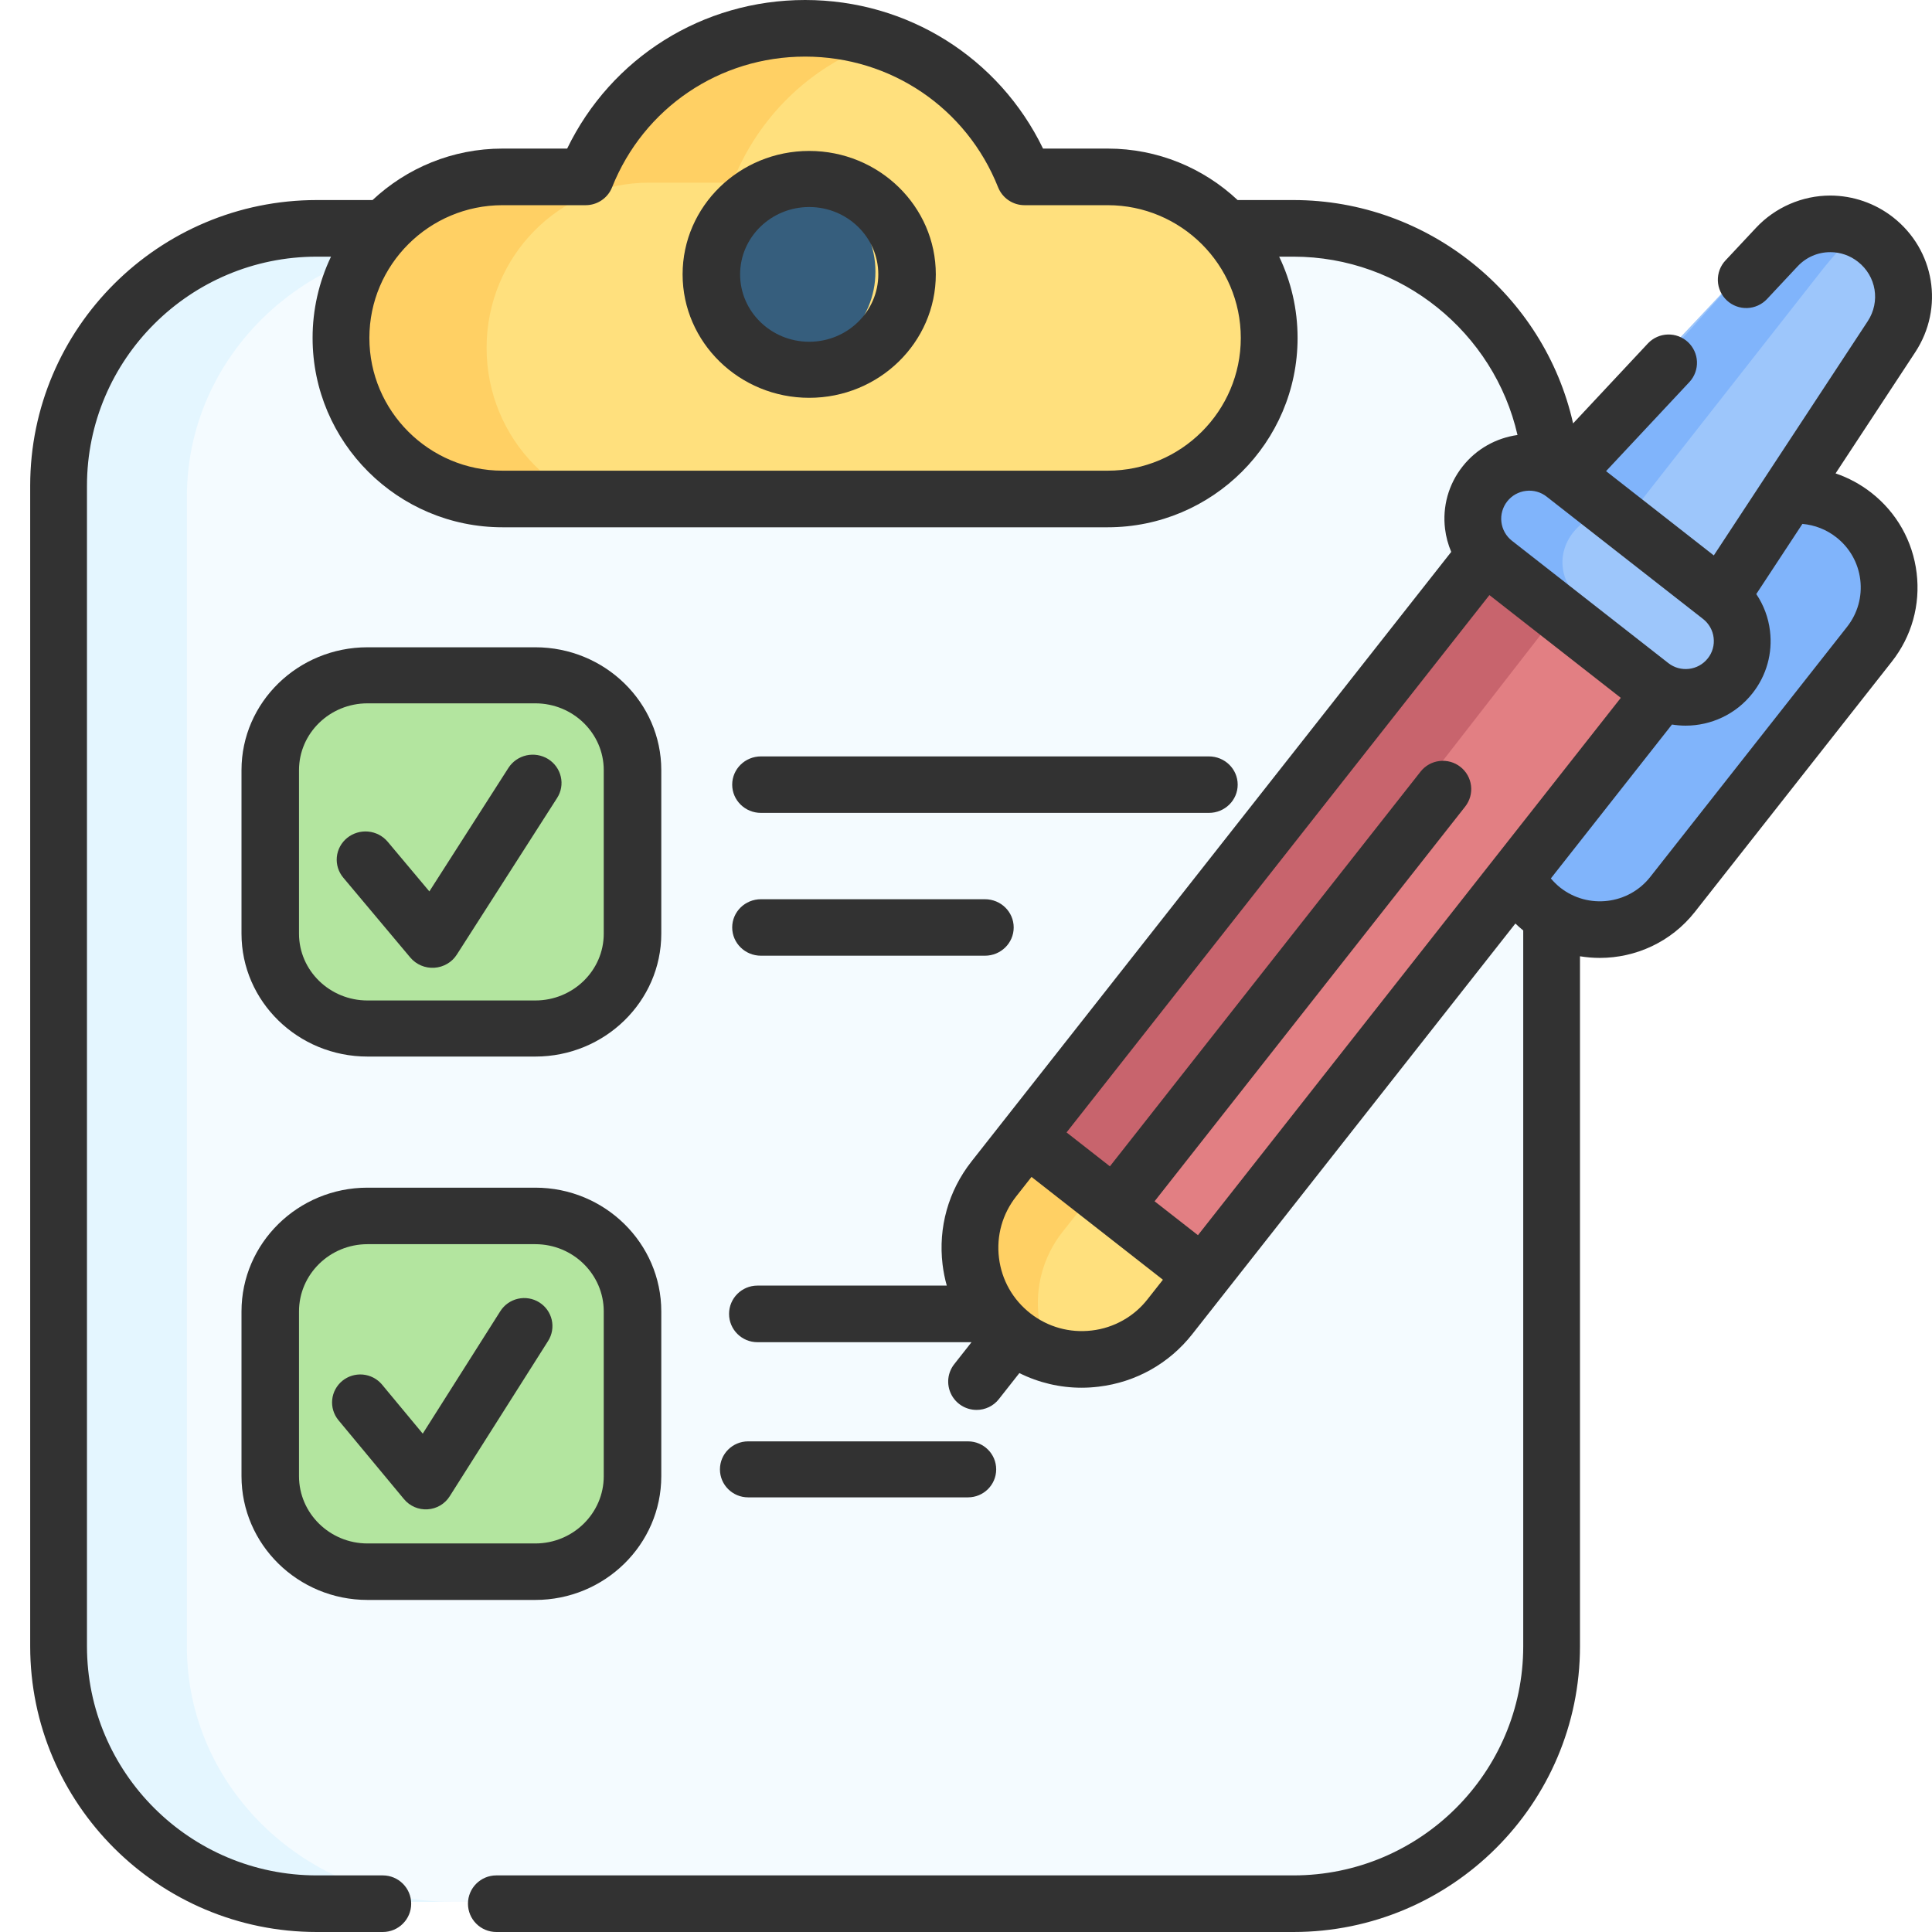<svg xmlns="http://www.w3.org/2000/svg" width="64" height="64" viewBox="0 0 64 64" fill="none"><g id="Frame"><g id="Group"><path id="Vector" d="M42.526 63H10.474C5.794 63 2 59.217 2 54.549V16.451C2 11.784 5.794 8 10.474 8H42.526C47.206 8 51 11.784 51 16.451V54.549C51 59.217 47.206 63 42.526 63Z" fill="#F4FBFF"></path><path id="Vector_2" d="M15 63H10.811C5.944 63 2 59.217 2 54.548V16.45C2 11.783 5.944 8 10.811 8H15C10.134 8 6.191 11.783 6.191 16.45V54.548C6.191 59.217 10.134 63 15 63Z" fill="#E4F6FF"></path><path id="Vector_3" d="M33.828 6.051C32.671 3.093 29.827 1 26.5 1C23.173 1 20.329 3.093 19.172 6.051H16.395C13.415 6.051 11 8.502 11 11.526C11 14.549 13.415 17 16.395 17H36.605C39.585 17 42 14.549 42 11.526C42 8.502 39.585 6.051 36.605 6.051H33.828Z" fill="#FFE07D"></path><path id="Vector_4" d="M29 1.437C26.834 2.196 25.101 3.893 24.259 6.051H21.493C18.525 6.051 16.119 8.502 16.119 11.525C16.119 13.036 16.721 14.405 17.694 15.396C18.666 16.388 20.008 17 21.493 17H16.374C14.891 17 13.547 16.388 12.575 15.396C11.601 14.405 11 13.036 11 11.525C11 8.502 13.406 6.051 16.374 6.051H19.139C20.293 3.093 23.125 1 26.44 1C27.311 0.999 28.177 1.147 29 1.437Z" fill="#FFD064"></path><path id="Vector_5" d="M26 12C27.657 12 29 10.657 29 9C29 7.343 27.657 6 26 6C24.343 6 23 7.343 23 9C23 10.657 24.343 12 26 12Z" fill="#365E7D"></path><path id="Vector_6" d="M17.779 33.945H12.221C10.442 33.945 9 32.51 9 30.739V25.206C9 23.436 10.442 22 12.221 22H17.779C19.558 22 21 23.436 21 25.206V30.739C21 32.51 19.558 33.945 17.779 33.945ZM17.779 52H12.221C10.442 52 9 50.565 9 48.794V43.261C9 41.49 10.442 40.055 12.221 40.055H17.779C19.558 40.055 21 41.49 21 43.261V48.794C21 50.565 19.558 52 17.779 52Z" fill="#B3E59F"></path><path id="Vector_7" d="M51.204 29.367C52.571 30.379 54.548 30.154 55.621 28.864L62.329 20.799C63.401 19.51 63.163 17.645 61.796 16.633C60.429 15.621 58.452 15.847 57.379 17.136L50.671 25.201C49.599 26.49 49.837 28.355 51.204 29.367Z" fill="#80B4FB"></path><path id="Vector_8" d="M40 42.154L38.871 43.561C37.56 45.194 35.143 45.48 33.472 44.198C31.801 42.916 31.509 40.552 32.82 38.918L33.949 37.511L39.98 37L40 42.154Z" fill="#FFE07D"></path><path id="Vector_9" d="M34.408 43.619C34.467 44.103 34.619 44.572 34.854 45C34.352 44.866 33.882 44.633 33.474 44.314C33.075 44.005 32.743 43.621 32.495 43.183C32.246 42.746 32.088 42.265 32.028 41.766C31.91 40.795 32.165 39.78 32.822 38.949L33.952 37.52L39.992 37L40 39.058L36.333 39.373L35.202 40.802C34.545 41.633 34.291 42.648 34.408 43.619Z" fill="#FFD064"></path><path id="Vector_10" d="M55 22.455L39.708 42L34 37.51L49.265 18" fill="#E27F83"></path><path id="Vector_11" d="M52 19.788L36.302 40L34 38.175L49.669 18" fill="#C8646D"></path><path id="Vector_12" d="M57.071 19L62.612 10.633C63.287 9.614 63.061 8.253 62.092 7.5C61.123 6.748 59.734 6.855 58.894 7.746L52 15.063" fill="#9DC6FB"></path><path id="Vector_13" d="M62 7.518C61.91 7.445 61.682 7.567 61.383 7.831C61.083 8.094 60.71 8.498 60.327 8.986L54.041 17L52 15.345L58.831 7.773C59.231 7.328 59.78 7.054 60.367 7.007C60.936 6.962 61.519 7.128 62 7.518Z" fill="#80B4FB"></path><path id="Vector_14" d="M57.277 19.573L52.053 15.409C51.233 14.755 50.046 14.901 49.403 15.734C48.759 16.568 48.902 17.773 49.723 18.427L54.947 22.591C55.767 23.245 56.954 23.099 57.597 22.266C58.241 21.433 58.098 20.227 57.277 19.573Z" fill="#9DC6FB"></path><path id="Vector_15" d="M51.773 18.837C51.804 19.065 51.887 19.284 52.016 19.484C52.145 19.683 52.318 19.859 52.526 20L49.768 18.117C49.332 17.819 49.076 17.397 49.014 16.954C48.953 16.511 49.086 16.047 49.428 15.668C50.111 14.91 51.371 14.777 52.242 15.372L55 17.255C54.129 16.661 52.87 16.794 52.186 17.552C52.023 17.732 51.903 17.938 51.832 18.159C51.761 18.379 51.741 18.61 51.773 18.837Z" fill="#80B4FB"></path><path id="Vector_16" d="M26.806 5C24.494 5 22.612 6.834 22.612 9.089C22.612 11.344 24.494 13.178 26.806 13.178C29.119 13.178 31 11.344 31 9.089C31 6.834 29.119 5 26.806 5ZM26.806 11.321C25.544 11.321 24.517 10.32 24.517 9.089C24.517 7.859 25.544 6.858 26.806 6.858C28.068 6.858 29.095 7.859 29.095 9.089C29.095 10.32 28.068 11.321 26.806 11.321ZM12.174 35H17.732C20.033 35 21.906 33.174 21.906 30.93V25.511C21.906 23.267 20.033 21.442 17.732 21.442H12.174C9.872 21.442 8 23.267 8 25.511V30.93C8 33.174 9.872 35 12.174 35ZM9.905 25.511C9.905 24.291 10.923 23.299 12.174 23.299H17.732C18.983 23.299 20 24.291 20 25.511V30.93C20 32.15 18.983 33.142 17.732 33.142H12.174C10.923 33.142 9.905 32.15 9.905 30.93V25.511Z" fill="#323232"></path><path id="Vector_17" d="M13.592 31.72C13.688 31.834 13.81 31.924 13.948 31.983C14.086 32.042 14.237 32.068 14.388 32.058C14.538 32.049 14.684 32.004 14.814 31.928C14.944 31.853 15.053 31.748 15.133 31.622L18.455 26.434C18.59 26.224 18.634 25.97 18.577 25.728C18.521 25.486 18.369 25.276 18.156 25.143C17.942 25.012 17.683 24.968 17.437 25.023C17.191 25.079 16.977 25.228 16.842 25.438L14.223 29.529L12.842 27.883C12.681 27.692 12.45 27.571 12.198 27.547C11.947 27.523 11.696 27.599 11.501 27.756C11.306 27.914 11.182 28.142 11.158 28.389C11.134 28.636 11.211 28.882 11.371 29.073L13.592 31.72ZM25.207 26.928H40.047C40.574 26.928 41 26.509 41 25.992C41 25.476 40.574 25.057 40.047 25.057H25.207C24.681 25.057 24.255 25.476 24.255 25.992C24.255 26.509 24.681 26.928 25.207 26.928ZM25.207 31.659H32.627C33.154 31.659 33.58 31.24 33.58 30.723C33.58 30.206 33.154 29.788 32.627 29.788H25.207C24.681 29.788 24.255 30.206 24.255 30.723C24.255 31.24 24.681 31.659 25.207 31.659ZM8 48.901C8 51.161 9.872 53 12.174 53H17.732C20.033 53 21.906 51.161 21.906 48.901V43.442C21.906 41.182 20.033 39.343 17.732 39.343H12.174C9.872 39.343 8 41.182 8 43.442V48.901ZM9.905 43.442C9.905 42.214 10.923 41.215 12.174 41.215H17.732C18.983 41.215 20 42.214 20 43.442V48.901C20 50.129 18.983 51.129 17.732 51.129H12.174C10.923 51.129 9.905 50.129 9.905 48.901V43.442Z" fill="#323232"></path><path id="Vector_18" d="M13.384 49.662C13.479 49.776 13.598 49.865 13.734 49.924C13.87 49.982 14.018 50.008 14.166 49.998C14.313 49.989 14.457 49.945 14.584 49.87C14.711 49.794 14.819 49.691 14.897 49.566L18.157 44.421C18.289 44.213 18.332 43.961 18.277 43.721C18.222 43.482 18.073 43.273 17.863 43.142C17.653 43.011 17.4 42.968 17.158 43.023C16.916 43.078 16.706 43.226 16.574 43.434L14.004 47.491L12.649 45.859C12.49 45.673 12.263 45.556 12.018 45.534C11.774 45.513 11.53 45.587 11.34 45.742C11.151 45.898 11.03 46.12 11.005 46.363C10.98 46.606 11.052 46.848 11.206 47.039L13.384 49.662ZM32.065 49.602C32.582 49.602 33 49.187 33 48.675C33 48.162 32.582 47.747 32.065 47.747H24.784C24.267 47.747 23.849 48.162 23.849 48.675C23.849 49.187 24.267 49.602 24.784 49.602H32.065Z" fill="#323232"></path><path id="Vector_19" d="M61.99 16.322C61.634 16.044 61.234 15.827 60.806 15.682L63.444 11.669C64.408 10.201 64.091 8.277 62.707 7.195C62.114 6.732 61.383 6.48 60.631 6.478C59.703 6.478 58.806 6.867 58.172 7.545L57.158 8.628C56.988 8.809 56.898 9.051 56.906 9.3C56.915 9.548 57.022 9.783 57.205 9.953C57.387 10.122 57.629 10.213 57.879 10.204C58.128 10.195 58.363 10.088 58.534 9.907L59.547 8.824C59.831 8.521 60.216 8.353 60.631 8.353C60.965 8.353 61.282 8.463 61.546 8.67C62.156 9.147 62.295 9.995 61.87 10.642L56.772 18.399L53.203 15.607L55.971 12.648C56.137 12.465 56.224 12.225 56.214 11.979C56.204 11.733 56.096 11.501 55.916 11.332C55.735 11.164 55.495 11.074 55.248 11.081C55.001 11.088 54.767 11.191 54.596 11.369L52.111 14.026C51.157 9.782 47.325 6.627 42.846 6.627H40.998C39.872 5.571 38.357 4.922 36.693 4.922H34.552C33.093 1.912 30.065 0 26.67 0C23.274 0 20.247 1.912 18.788 4.922H16.647C14.982 4.922 13.468 5.571 12.341 6.627H10.494C5.259 6.627 1 10.873 1 16.091V54.535C1 59.754 5.259 64 10.494 64H12.68C13.2 64 13.621 63.58 13.621 63.062C13.621 62.545 13.2 62.125 12.68 62.125H10.494C6.296 62.125 2.881 58.72 2.881 54.535V16.091C2.881 11.906 6.296 8.502 10.494 8.502H10.965C10.563 9.343 10.354 10.263 10.355 11.195C10.355 14.653 13.178 17.467 16.647 17.467H36.693C40.162 17.467 42.984 14.653 42.984 11.195C42.984 10.231 42.765 9.318 42.374 8.502H42.846C46.43 8.502 49.496 11.02 50.269 14.41C49.575 14.508 48.915 14.86 48.449 15.453C48.22 15.742 48.051 16.073 47.951 16.428C47.852 16.783 47.824 17.154 47.869 17.519C47.901 17.782 47.97 18.038 48.074 18.282L32.182 38.475C31.416 39.449 31.076 40.662 31.224 41.891C31.253 42.126 31.299 42.359 31.363 42.587H25.091C24.572 42.587 24.151 43.007 24.151 43.525C24.151 44.042 24.572 44.462 25.091 44.462H32.183L31.611 45.189C31.502 45.327 31.434 45.493 31.415 45.668C31.397 45.843 31.428 46.02 31.505 46.178C31.582 46.336 31.702 46.469 31.851 46.562C32.001 46.656 32.173 46.705 32.35 46.705C32.492 46.706 32.633 46.673 32.762 46.611C32.89 46.549 33.002 46.459 33.09 46.346L33.768 45.485C34.408 45.804 35.114 45.97 35.829 45.97C36.017 45.97 36.206 45.958 36.396 45.935C37.628 45.787 38.729 45.169 39.495 44.196L50.199 30.593C50.282 30.673 50.369 30.749 50.459 30.823V54.535C50.459 58.72 47.044 62.125 42.847 62.125H16.442C15.922 62.125 15.502 62.545 15.502 63.062C15.502 63.58 15.922 64 16.442 64H42.847C48.081 64 52.339 59.754 52.339 54.535V31.678C52.557 31.713 52.776 31.732 52.995 31.732C54.182 31.732 55.358 31.208 56.146 30.207L62.667 21.92C63.327 21.082 63.619 20.039 63.491 18.981C63.363 17.924 62.83 16.98 61.99 16.322ZM36.693 15.592H16.647C14.215 15.592 12.236 13.619 12.236 11.195C12.236 8.77 14.214 6.797 16.647 6.797H19.401C19.589 6.797 19.773 6.741 19.929 6.635C20.085 6.53 20.206 6.38 20.275 6.206C21.323 3.575 23.833 1.875 26.67 1.875C29.507 1.875 32.017 3.575 33.064 6.206C33.134 6.38 33.254 6.53 33.41 6.635C33.566 6.741 33.75 6.797 33.938 6.797H36.693C39.125 6.797 41.103 8.77 41.103 11.195C41.103 13.619 39.125 15.592 36.693 15.592ZM49.928 16.61C50.004 16.514 50.097 16.433 50.204 16.373C50.311 16.314 50.428 16.275 50.55 16.261C50.671 16.246 50.794 16.255 50.912 16.288C51.03 16.321 51.14 16.377 51.236 16.453L56.416 20.504C56.513 20.579 56.593 20.673 56.653 20.779C56.713 20.885 56.752 21.003 56.766 21.124C56.781 21.245 56.772 21.368 56.739 21.485C56.706 21.603 56.65 21.713 56.574 21.808C56.257 22.211 55.67 22.282 55.266 21.966L50.086 17.914C49.99 17.839 49.909 17.746 49.849 17.639C49.789 17.533 49.751 17.416 49.736 17.295C49.721 17.174 49.73 17.051 49.764 16.933C49.797 16.816 49.852 16.706 49.928 16.61ZM39.684 40.917L38.247 39.794L48.536 26.719C48.69 26.523 48.76 26.275 48.73 26.028C48.7 25.781 48.573 25.556 48.377 25.403C48.181 25.249 47.931 25.18 47.684 25.21C47.436 25.239 47.211 25.366 47.057 25.562L36.767 38.636L35.331 37.513L49.339 19.713L53.691 23.117L39.684 40.917ZM36.17 44.074C35.436 44.162 34.712 43.961 34.131 43.506C33.549 43.051 33.18 42.398 33.092 41.666C33.003 40.935 33.206 40.213 33.662 39.633L34.17 38.987L38.523 42.393L38.015 43.038C37.792 43.324 37.514 43.563 37.197 43.74C36.88 43.918 36.531 44.032 36.17 44.074ZM61.188 20.763L54.666 29.05C53.945 29.966 52.61 30.126 51.691 29.408C51.575 29.316 51.469 29.212 51.374 29.099L55.386 24.001C55.536 24.025 55.687 24.038 55.838 24.038C56.673 24.038 57.5 23.669 58.054 22.965C58.282 22.676 58.452 22.345 58.551 21.99C58.651 21.635 58.678 21.264 58.633 20.899C58.581 20.462 58.425 20.044 58.179 19.679L59.707 17.355C60.116 17.39 60.506 17.544 60.828 17.797C61.273 18.145 61.556 18.645 61.624 19.206C61.691 19.766 61.537 20.319 61.188 20.763Z" fill="#323232"></path></g></g></svg>